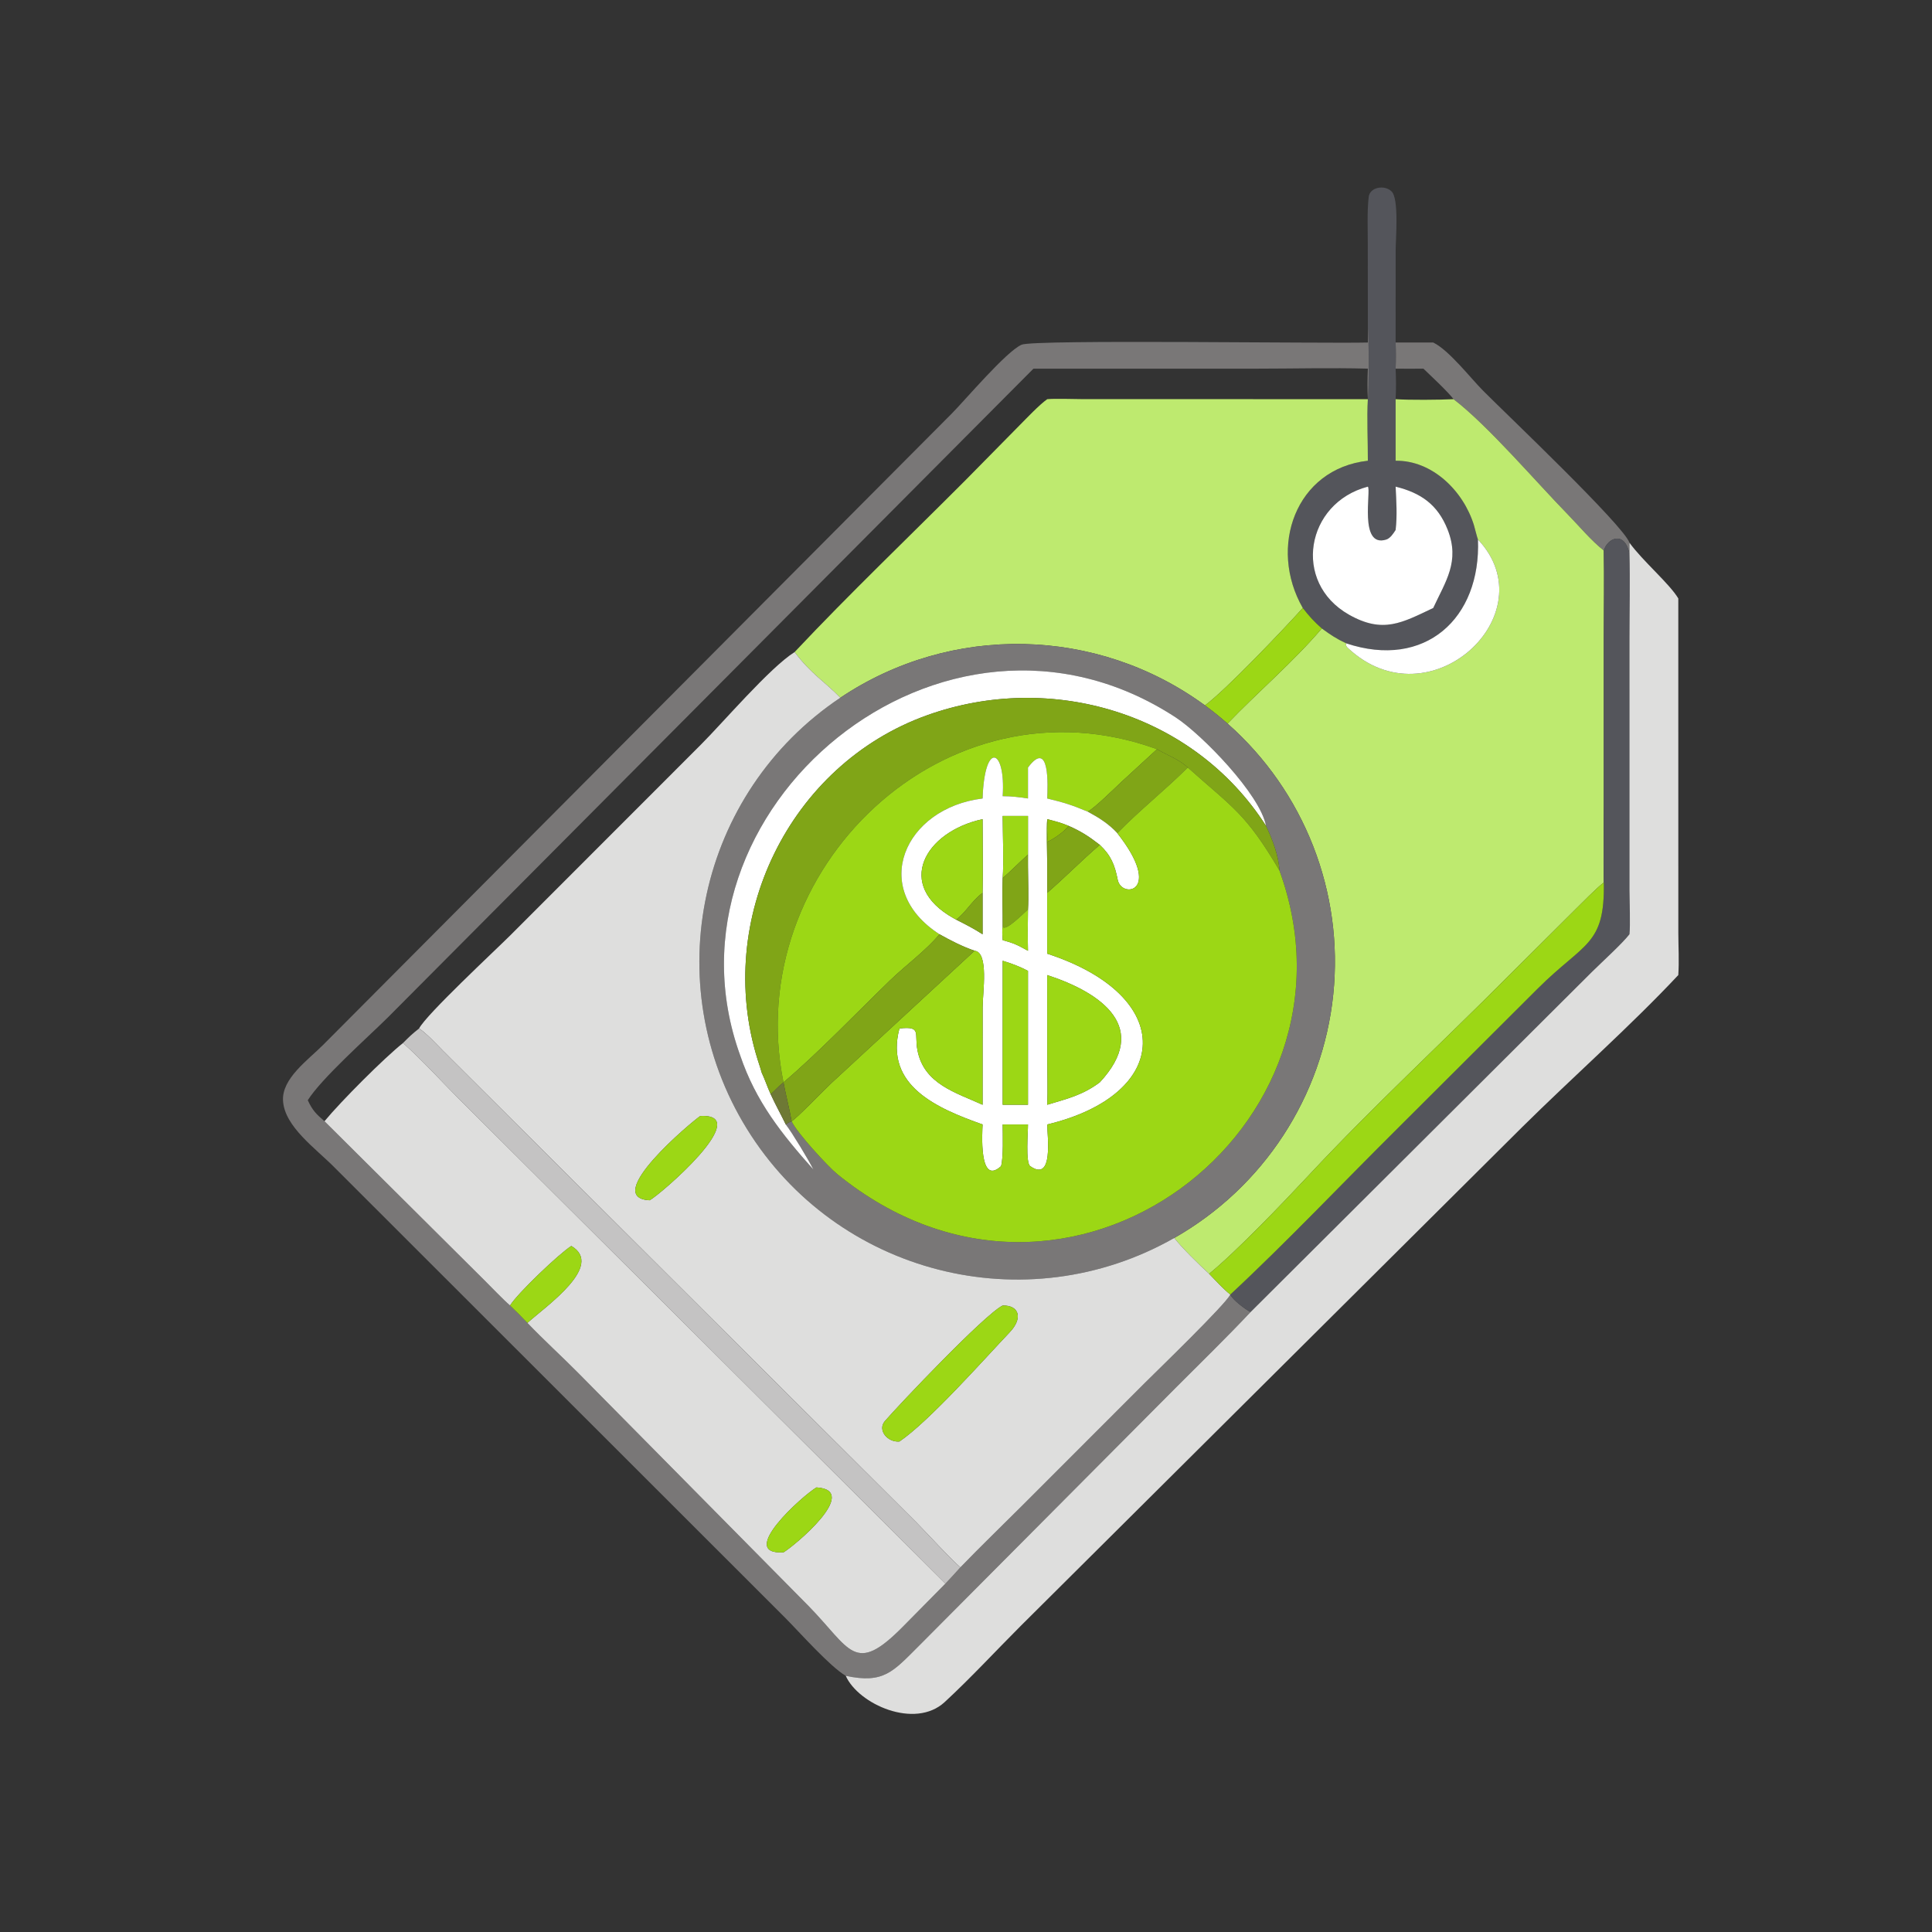 <?xml version="1.0" encoding="utf-8" ?><svg xmlns="http://www.w3.org/2000/svg" xmlns:xlink="http://www.w3.org/1999/xlink" width="1024" height="1024" viewBox="0 0 1024 1024"><rect x="0" y="0" width="1024" height="1024" fill="#333333" stroke="none"/><path fill="#54555B" transform="scale(2 2)" d="M362.497 86.856L362.477 64.213C362.474 60.37 362.283 56.031 362.714 52.225C363.024 49.478 367.067 48.955 368.782 50.738C370.792 52.607 369.869 63.425 369.866 66.208L369.856 90.771C369.952 93.289 369.963 95.182 369.856 97.698C369.976 100.685 370.004 102.774 369.856 105.787L369.856 122.102C379.633 121.98 387.829 130.163 390.603 139.163C390.791 139.77 391.481 142.58 391.674 142.972C392.52 163.908 377.611 177.442 356.772 170.497C354.143 169.277 352.628 168.245 350.294 166.545C348.32 164.829 346.838 163.187 345.253 161.124C336.033 145.065 343.307 124.233 362.497 122.102C362.522 117.171 362.198 110.492 362.497 105.787C362.781 104.62 362.79 88.034 362.497 86.856ZM362.497 128.966C346.047 133.278 342.369 154.319 357.476 162.886C366.527 168.019 371.581 165.019 379.82 161.124C383.1 154.042 386.958 148.782 383.644 140.368C381.022 133.713 376.528 130.616 369.856 128.966C370.035 132.854 370.305 136.565 369.856 140.445C369.279 141.356 368.444 142.651 367.36 142.992C360.041 145.294 363.433 129.816 362.497 128.966Z"/><path fill="#797777" transform="scale(2 2)" d="M362.497 86.856C362.79 88.034 362.781 104.62 362.497 105.787C362.325 103.026 362.394 100.459 362.497 97.698C353.112 97.435 342.427 97.699 332.904 97.7L273.879 97.698L102.784 269.632C97.454 274.912 85.245 285.727 81.563 291.571C82.801 294.244 83.762 295.216 85.991 297.137L128.312 339.22C130.161 341.053 133.295 344.356 135.172 345.975C136.81 347.532 138.213 348.939 139.764 350.582C144.098 355.117 148.744 359.318 153.153 363.767L214.285 425.617C225.48 437.082 226.415 444.105 239.273 431.089L250.553 419.667C251.903 418.268 253.204 416.811 254.509 415.37C259.847 409.827 265.545 404.353 271.003 398.892L303.502 366.382C306.626 363.269 324.866 345.621 326.044 343.073L326.044 343.073C326.613 344.447 330.011 346.989 331.415 347.708C324.962 354.557 318.406 360.932 311.763 367.584L243.406 436.283C236.616 443.038 234.189 446.248 224.13 444.106C219.977 441.695 211.911 432.582 207.969 428.623L88.69 309.431C83.774 304.425 75.346 298.583 75.001 291.633C74.711 285.784 81.616 280.922 85.598 276.941L252.181 109.648C255.807 105.987 266.662 93.13 270.739 91.349C274.032 89.909 351.488 91.072 362.497 90.771L362.497 86.856Z"/><path fill="#797777" transform="scale(2 2)" d="M369.856 90.771L379.82 90.771C384.032 92.821 389.623 100.107 393.074 103.582C399.057 109.609 430.243 139.21 431.823 143.823L431.823 146.647C430.444 140.517 425.982 142.627 425.024 145.891C421.772 143.378 418.394 139.312 415.513 136.364C407.105 127.76 394.43 112.864 385.211 105.787C383.629 103.716 379.186 99.597 377.221 97.698C374.719 97.725 372.361 97.725 369.856 97.698C369.963 95.182 369.952 93.289 369.856 90.771Z"/><path fill="#BEEA6F" transform="scale(2 2)" d="M277.526 105.787C279.531 105.589 284.277 105.759 286.495 105.767L362.497 105.787C362.198 110.492 362.522 117.171 362.497 122.102C343.307 124.233 336.033 145.065 345.253 161.124C340.529 166.379 324.945 182.825 319.322 186.932C290.747 166.003 252.131 165.191 222.702 184.9C218.513 180.57 214.97 178.639 210.583 172.802C224.89 157.568 241.166 142.009 256.021 127.1L270.065 112.844C272.004 110.897 275.399 107.286 277.526 105.787Z"/><path fill="#BEEA6F" transform="scale(2 2)" d="M369.856 105.787C373.344 106.041 381.554 105.974 385.211 105.787C394.43 112.864 407.105 127.76 415.513 136.364C418.394 139.312 421.772 143.378 425.024 145.891C425.167 153.343 425.026 161.171 425.024 168.657L425.021 213.797C425.021 220.277 424.87 227.467 425.024 233.884C423.239 235.172 418.934 239.599 417.17 241.325L399.663 258.743C382.193 276.306 363.928 293.155 347.001 311.281C339.97 318.811 327.729 331.607 320.433 337.571C317.966 335.338 313.14 330.604 311.193 328.072C334.832 314.629 350.524 290.597 353.325 263.547C356.127 236.498 345.695 209.76 325.313 191.756C333.308 183.414 342.758 175.404 350.294 166.545C352.628 168.245 354.143 169.277 356.772 170.497C356.587 171.028 356.832 171.375 357.216 171.733C378.832 192.02 410.258 162.689 391.674 142.972C391.481 142.58 390.791 139.77 390.603 139.163C387.829 130.163 379.633 121.98 369.856 122.102L369.856 105.787Z"/><path fill="white" transform="scale(2 2)" d="M379.82 161.124C371.581 165.019 366.527 168.019 357.476 162.886C342.369 154.319 346.047 133.278 362.497 128.966C363.433 129.816 360.041 145.294 367.36 142.992C368.444 142.651 369.279 141.356 369.856 140.445C370.305 136.565 370.035 132.854 369.856 128.966C376.528 130.616 381.022 133.713 383.644 140.368C386.958 148.782 383.1 154.042 379.82 161.124Z"/><path fill="#54555B" transform="scale(2 2)" d="M425.024 145.891C425.982 142.627 430.444 140.517 431.823 146.647C432.012 154.003 431.828 162.144 431.825 169.554L431.829 236.09C431.843 238.635 432.084 245.328 431.823 247.587C430.015 249.957 424.269 255.194 421.859 257.583L331.415 347.708C330.011 346.989 326.613 344.447 326.044 343.073C340.78 329.371 356.289 313.011 370.664 298.753L407.488 262.017C419.851 249.678 425.338 250.644 425.024 233.884C424.87 227.467 425.021 220.277 425.021 213.797L425.024 168.657C425.026 161.171 425.167 153.343 425.024 145.891Z"/><path fill="white" transform="scale(2 2)" d="M391.674 142.972C410.258 162.689 378.832 192.02 357.216 171.733C356.832 171.375 356.587 171.028 356.772 170.497C377.611 177.442 392.52 163.908 391.674 142.972Z"/><path fill="#DEDEDD" transform="scale(2 2)" d="M431.823 143.823C435.327 148.668 442.439 154.682 444.766 158.593L444.774 247.25C444.785 251.039 445.016 254.608 444.766 258.402C432.049 271.973 416.808 285.423 403.409 298.678L270.528 430.853C263.78 437.6 257.43 444.517 250.369 451.051C242.452 458.377 227.466 451.618 224.13 444.106C234.189 446.248 236.616 443.038 243.406 436.283L311.763 367.584C318.406 360.932 324.962 354.557 331.415 347.708L421.859 257.583C424.269 255.194 430.015 249.957 431.823 247.587C432.084 245.328 431.843 238.635 431.829 236.09L431.825 169.554C431.828 162.144 432.012 154.003 431.823 146.647L431.823 143.823Z"/><path fill="#9CD715" transform="scale(2 2)" d="M319.322 186.932C324.945 182.825 340.529 166.379 345.253 161.124C346.838 163.187 348.32 164.829 350.294 166.545C342.758 175.404 333.308 183.414 325.313 191.756C323.391 190.058 321.392 188.448 319.322 186.932Z"/><path fill="#797777" transform="scale(2 2)" d="M222.702 184.9C252.131 165.191 290.747 166.003 319.322 186.932C321.392 188.448 323.391 190.058 325.313 191.756C345.695 209.76 356.127 236.498 353.325 263.547C350.524 290.597 334.832 314.629 311.193 328.072C271.804 350.474 221.751 337.691 197.927 299.146C174.103 260.6 185.051 210.114 222.702 184.9ZM335.51 218.871C333.993 210.547 318.513 194.664 311.609 190.144C249.957 149.779 172.702 214.84 196.162 279.704C200.297 291.93 207.144 300.494 215.556 309.944C214.383 307.541 209.939 300.178 208.24 297.996C208.815 297.569 209.15 297.436 209.784 297.137C211.12 300.133 219.411 309.124 221.855 311.126C283.186 361.08 363.881 298.498 339.05 230.659C338.948 226.966 337.098 222.151 335.51 218.871Z"/><path fill="#DEDEDD" transform="scale(2 2)" d="M111.071 272.55C112.885 268.933 131.223 251.868 135.225 247.886L185.668 197.414C191.553 191.55 204.019 176.909 210.583 172.802C214.97 178.639 218.513 180.57 222.702 184.9C185.051 210.114 174.103 260.6 197.927 299.146C221.751 337.691 271.804 350.474 311.193 328.072C313.14 330.604 317.966 335.338 320.433 337.571C322.162 339.364 324.133 341.532 326.044 343.073C324.866 345.621 306.626 363.269 303.502 366.382L271.003 398.892C265.545 404.353 259.847 409.827 254.509 415.37C251.067 412.305 246.219 406.85 242.735 403.345L117.505 278.573C115.605 276.656 113.229 274.035 111.071 272.55ZM185.579 295.754C183.332 297.239 159.212 317.453 172.163 318.083C174.781 316.746 200.132 294.99 185.579 295.754ZM265.72 345.975C261.004 348.26 238.201 372.317 234.511 376.589C232.458 378.976 235.191 382.289 238.36 382.013C246.196 376.718 260.815 360.19 267.624 353.019C271.01 349.453 270.265 345.9 265.72 345.975Z"/><path fill="white" transform="scale(2 2)" d="M335.51 218.871C316.383 188.962 278.536 177.765 245.654 189.56C209.077 202.681 189.312 243.773 200.734 280.654C201.065 281.776 201.556 283.067 201.831 284.196C202.736 286.118 203.37 288.1 204.229 289.961C205.516 292.784 206.919 295.259 208.24 297.996C209.939 300.178 214.383 307.541 215.556 309.944C207.144 300.494 200.297 291.93 196.162 279.704C172.702 214.84 249.957 149.779 311.609 190.144C318.513 194.664 333.993 210.547 335.51 218.871Z"/><path fill="#80A517" transform="scale(2 2)" d="M306.613 198.55C250.588 178.066 196.231 230.519 207.63 286.838L207.63 286.838C206.078 288.053 205.41 288.985 204.229 289.961C203.37 288.1 202.736 286.118 201.831 284.196C201.556 283.067 201.065 281.776 200.734 280.654C189.312 243.773 209.077 202.681 245.654 189.56C278.536 177.765 316.383 188.962 335.51 218.871C337.098 222.151 338.948 226.966 339.05 230.659C330.114 215.492 326.785 214.153 314.773 203.401C312.679 201.375 309.499 200.17 307.043 198.793L306.613 198.55Z"/><path fill="#9CD715" transform="scale(2 2)" d="M207.63 286.838C196.231 230.519 250.588 178.066 306.613 198.55L297.162 207.241C295.241 209.038 290.129 214.1 288.259 215.096C284.086 213.327 281.887 212.663 277.526 211.604C277.657 208.436 278.279 195.593 272.426 203.401L272.426 211.604C270.099 211.254 268.083 210.988 265.72 210.994C266.571 198.371 260.904 196.15 260.397 211.604C239.7 214.12 230.222 235.503 248.968 247.587C245.412 251.878 240.02 255.806 235.947 259.739C227.129 268.253 216.791 279.1 207.63 286.838Z"/><path fill="#80A517" transform="scale(2 2)" d="M306.613 198.55L307.043 198.793C309.499 200.17 312.679 201.375 314.773 203.401C308.749 209.406 301.902 214.823 296.1 220.799C293.844 218.337 291.167 216.656 288.259 215.096C290.129 214.1 295.241 209.038 297.162 207.241L306.613 198.55Z"/><path fill="white" transform="scale(2 2)" d="M277.526 211.604C281.887 212.663 284.086 213.327 288.259 215.096C291.167 216.656 293.844 218.337 296.1 220.799C308.451 236.461 297.221 238.26 296.208 233.163C295.429 229.241 294.447 226.707 291.448 223.895C288.528 221.634 286.544 220.345 283.212 218.871C281.176 218.012 279.683 217.653 277.526 217.089C277.272 219.766 277.512 225.706 277.517 228.704L277.526 252.74C311.978 263.963 310.633 290.068 277.526 297.996C277.541 301.034 279.274 313.42 273.028 309.046C271.728 308.136 272.45 299.82 272.426 297.996L265.72 297.996C265.733 300.733 265.947 306.72 265.29 309.041C259.308 314.525 260.332 299.773 260.397 297.996C248.508 293.776 234.324 287.789 238.36 272.55C244.319 271.915 242.257 273.789 243.136 278.349C244.857 287.277 253.289 289.537 260.397 292.775L260.41 266.847C260.412 263.135 262.103 252.333 258.282 251.962C255.014 250.831 251.975 249.268 248.968 247.587C230.222 235.503 239.7 214.12 260.397 211.604C260.904 196.15 266.571 198.371 265.72 210.994C268.083 210.988 270.099 211.254 272.426 211.604L272.426 203.401C278.279 195.593 277.657 208.436 277.526 211.604ZM272.426 229.819L272.426 216.244L265.72 216.244C265.728 220.821 266.04 228.518 265.72 232.696C265.565 236.896 265.762 241.353 265.72 245.583C265.516 246.811 265.647 247.906 265.72 249.151C268.828 249.986 269.578 250.414 272.426 251.962C272.338 248.232 272.358 244.768 272.426 241.035C272.607 237.842 272.44 233.126 272.426 229.819ZM260.397 236.604C260.517 230.182 260.397 223.531 260.397 217.089C245.052 220.406 237.036 234.559 252.696 243.329L253.38 243.708C256.006 245.033 257.903 245.997 260.397 247.587L260.397 236.604ZM265.72 254.611L265.72 292.775L272.426 292.775L272.426 257.284C270.154 256.097 268.172 255.373 265.72 254.611ZM277.526 258.402L277.54 281.064C277.545 284.713 277.682 289.207 277.526 292.775C282.936 291.128 286.849 290.254 291.448 286.838C304.849 272.434 292.211 263.19 277.526 258.402Z"/><path fill="#9CD715" transform="scale(2 2)" d="M296.1 220.799C301.902 214.823 308.749 209.406 314.773 203.401C326.785 214.153 330.114 215.492 339.05 230.659C363.881 298.498 283.186 361.08 221.855 311.126C219.411 309.124 211.12 300.133 209.784 297.137C211.047 296.478 218.581 288.66 220.268 287.088L258.282 251.962C262.103 252.333 260.412 263.135 260.41 266.847L260.397 292.775C253.289 289.537 244.857 287.277 243.136 278.349C242.257 273.789 244.319 271.915 238.36 272.55C234.324 287.789 248.508 293.776 260.397 297.996C260.332 299.773 259.308 314.525 265.29 309.041C265.947 306.72 265.733 300.733 265.72 297.996L272.426 297.996C272.45 299.82 271.728 308.136 273.028 309.046C279.274 313.42 277.541 301.034 277.526 297.996C310.633 290.068 311.978 263.963 277.526 252.74L277.517 228.704C277.512 225.706 277.272 219.766 277.526 217.089C277.775 218.995 277.671 221.166 277.526 223.089L277.526 236.604C282.265 232.494 286.578 228.085 291.448 223.895C294.447 226.707 295.429 229.241 296.208 233.163C297.221 238.26 308.451 236.461 296.1 220.799Z"/><path fill="#9CD715" transform="scale(2 2)" d="M272.426 229.819C272.352 228.546 272.363 227.756 272.426 226.48C270.253 228.42 267.8 230.925 265.72 232.696C266.04 228.518 265.728 220.821 265.72 216.244L272.426 216.244L272.426 229.819Z"/><path fill="#9CD715" transform="scale(2 2)" d="M260.397 236.604C257.292 238.996 255.969 241.808 253.38 243.708L252.696 243.329C237.036 234.559 245.052 220.406 260.397 217.089C260.397 223.531 260.517 230.182 260.397 236.604Z"/><path fill="#92C107" transform="scale(2 2)" d="M277.526 217.089C279.683 217.653 281.176 218.012 283.212 218.871C282.111 220.335 279.203 222.422 277.526 223.089C277.671 221.166 277.775 218.995 277.526 217.089Z"/><path fill="#80A517" transform="scale(2 2)" d="M277.526 223.089C279.203 222.422 282.111 220.335 283.212 218.871C286.544 220.345 288.528 221.634 291.448 223.895C286.578 228.085 282.265 232.494 277.526 236.604L277.526 223.089Z"/><path fill="#80A517" transform="scale(2 2)" d="M272.426 226.48C272.363 227.756 272.352 228.546 272.426 229.819C272.44 233.126 272.607 237.842 272.426 241.035C271.621 241.629 266.425 247.065 265.72 245.583C265.762 241.353 265.565 236.896 265.72 232.696C267.8 230.925 270.253 228.42 272.426 226.48Z"/><path fill="#9CD715" transform="scale(2 2)" d="M320.433 337.571C327.729 331.607 339.97 318.811 347.001 311.281C363.928 293.155 382.193 276.306 399.663 258.743L417.17 241.325C418.934 239.599 423.239 235.172 425.024 233.884C425.338 250.644 419.851 249.678 407.488 262.017L370.664 298.753C356.289 313.011 340.78 329.371 326.044 343.073L326.044 343.073C324.133 341.532 322.162 339.364 320.433 337.571Z"/><path fill="#80A517" transform="scale(2 2)" d="M253.38 243.708C255.969 241.808 257.292 238.996 260.397 236.604L260.397 247.587C257.903 245.997 256.006 245.033 253.38 243.708Z"/><path fill="#9CD715" transform="scale(2 2)" d="M265.72 245.583C266.425 247.065 271.621 241.629 272.426 241.035C272.358 244.768 272.338 248.232 272.426 251.962C269.578 250.414 268.828 249.986 265.72 249.151C265.647 247.906 265.516 246.811 265.72 245.583Z"/><path fill="#80A517" transform="scale(2 2)" d="M207.63 286.838C216.791 279.1 227.129 268.253 235.947 259.739C240.02 255.806 245.412 251.878 248.968 247.587C251.975 249.268 255.014 250.831 258.282 251.962L220.268 287.088C218.581 288.66 211.047 296.478 209.784 297.137C209.203 293.766 208.264 290.312 207.63 286.838L207.63 286.838Z"/><path fill="#9CD715" transform="scale(2 2)" d="M265.72 292.775L265.72 254.611C268.172 255.373 270.154 256.097 272.426 257.284L272.426 292.775L265.72 292.775Z"/><path fill="#9CD715" transform="scale(2 2)" d="M277.526 292.775C277.682 289.207 277.545 284.713 277.54 281.064L277.526 258.402C292.211 263.19 304.849 272.434 291.448 286.838C286.849 290.254 282.936 291.128 277.526 292.775Z"/><path fill="#C4C3C3" transform="scale(2 2)" d="M111.071 272.55C113.229 274.035 115.605 276.656 117.505 278.573L242.735 403.345C246.219 406.85 251.067 412.305 254.509 415.37C253.204 416.811 251.903 418.268 250.553 419.667L121.363 290.953C116.559 286.109 111.902 280.966 106.805 276.409C108.534 274.666 109.122 274.103 111.071 272.55Z"/><path fill="#DEDEDD" transform="scale(2 2)" d="M85.991 297.137C90.423 291.777 101.826 280.367 106.805 276.409C111.902 280.966 116.559 286.109 121.363 290.953L250.553 419.667L239.273 431.089C226.415 444.105 225.48 437.082 214.285 425.617L153.153 363.767C148.744 359.318 144.098 355.117 139.764 350.582C144.972 345.948 160.189 335.386 151.41 330.196C148.35 332.075 137.041 342.827 135.172 345.975C133.295 344.356 130.161 341.053 128.312 339.22L85.991 297.137ZM216.38 394.182C212.868 396.192 195.078 412.099 207.63 411.387C210.279 409.864 228.331 394.929 216.38 394.182Z"/><path fill="#6E7935" transform="scale(2 2)" d="M204.229 289.961C205.41 288.985 206.078 288.053 207.63 286.838C208.264 290.312 209.203 293.766 209.784 297.137C209.15 297.436 208.815 297.569 208.24 297.996C206.919 295.259 205.516 292.784 204.229 289.961Z"/><path fill="#9CD715" transform="scale(2 2)" d="M172.163 318.083C159.212 317.453 183.332 297.239 185.579 295.754C200.132 294.99 174.781 316.746 172.163 318.083Z"/><path fill="#9CD715" transform="scale(2 2)" d="M135.172 345.975C137.041 342.827 148.35 332.075 151.41 330.196C160.189 335.386 144.972 345.948 139.764 350.582C138.213 348.939 136.81 347.532 135.172 345.975Z"/><path fill="#9CD715" transform="scale(2 2)" d="M238.36 382.013C235.191 382.289 232.458 378.976 234.511 376.589C238.201 372.317 261.004 348.26 265.72 345.975C270.265 345.9 271.01 349.453 267.624 353.019C260.815 360.19 246.196 376.718 238.36 382.013Z"/><path fill="#9CD715" transform="scale(2 2)" d="M207.63 411.387C195.078 412.099 212.868 396.192 216.38 394.182C228.331 394.929 210.279 409.864 207.63 411.387Z"/></svg>